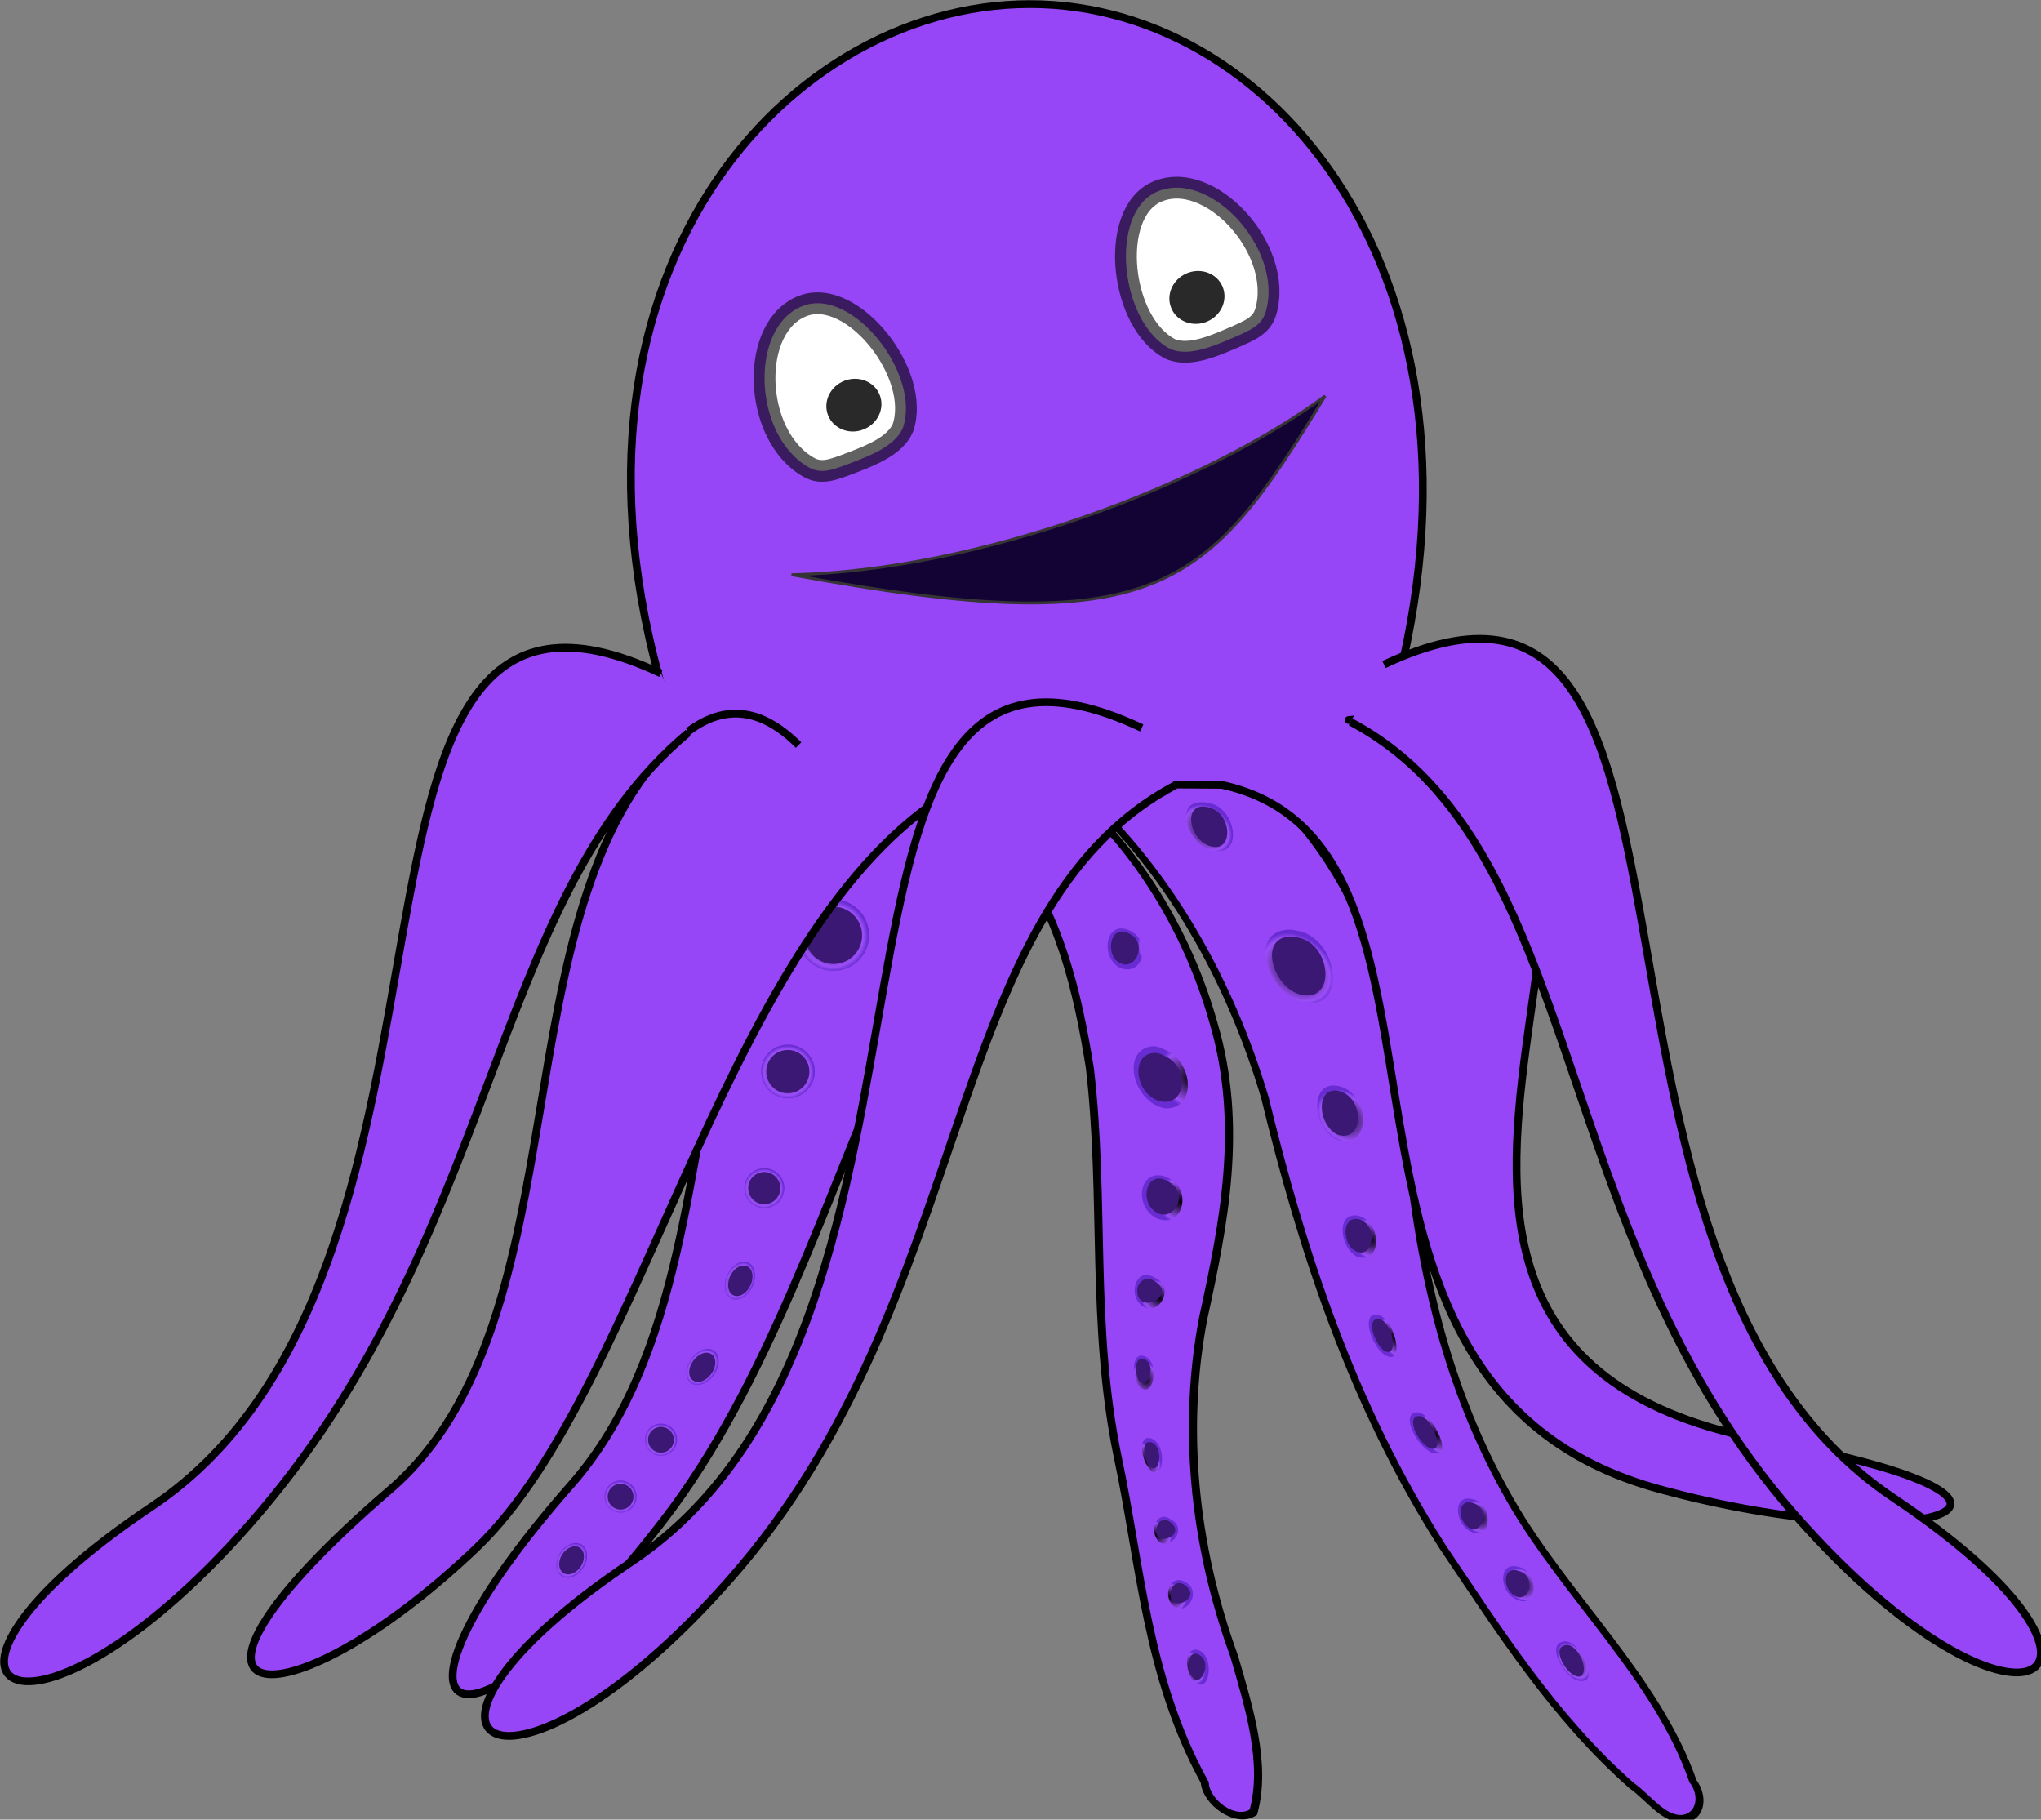 <svg xmlns="http://www.w3.org/2000/svg" xmlns:xlink="http://www.w3.org/1999/xlink" width="170mm" height="572.758" viewBox="0 0 170 151.542"><rect x="0" y="0" width="170" height="151.542" fill="#808080" stroke="none"/><defs><radialGradient xlink:href="#a" id="r" gradientUnits="userSpaceOnUse" gradientTransform="matrix(1 -.004 .004 .995 -3.006 3.993)" cx="174.32" cy="664.05" r="22.148"/><radialGradient xlink:href="#a" id="b" gradientUnits="userSpaceOnUse" gradientTransform="matrix(1 -.004 .004 .995 -3.006 3.993)" cx="174.32" cy="664.05" r="22.148"/><radialGradient xlink:href="#a" id="c" gradientUnits="userSpaceOnUse" gradientTransform="matrix(1 -.004 .004 .995 -3.006 3.993)" cx="174.32" cy="664.05" r="22.148"/><radialGradient xlink:href="#a" id="d" gradientUnits="userSpaceOnUse" gradientTransform="matrix(1 -.004 .004 .995 -3.006 3.993)" cx="174.32" cy="664.05" r="22.148"/><radialGradient xlink:href="#a" id="e" gradientUnits="userSpaceOnUse" gradientTransform="matrix(1 -.004 .004 .995 -3.006 3.993)" cx="174.32" cy="664.05" r="22.148"/><radialGradient xlink:href="#a" id="f" gradientUnits="userSpaceOnUse" gradientTransform="matrix(1 -.004 .004 .995 -3.006 3.993)" cx="174.32" cy="664.05" r="22.148"/><radialGradient xlink:href="#a" id="g" gradientUnits="userSpaceOnUse" gradientTransform="matrix(1 -.004 .004 .995 -3.006 3.993)" cx="174.32" cy="664.05" r="22.148"/><radialGradient xlink:href="#a" id="h" gradientUnits="userSpaceOnUse" gradientTransform="matrix(1 -.004 .004 .995 -3.006 3.993)" cx="174.32" cy="664.05" r="22.148"/><radialGradient xlink:href="#a" id="i" gradientUnits="userSpaceOnUse" gradientTransform="matrix(1 -.004 .004 .995 -3.006 3.993)" cx="174.32" cy="664.05" r="22.148"/><radialGradient xlink:href="#a" id="j" gradientUnits="userSpaceOnUse" gradientTransform="matrix(1 -.004 .004 .995 -3.006 3.993)" cx="174.32" cy="664.05" r="22.148"/><radialGradient xlink:href="#a" id="k" gradientUnits="userSpaceOnUse" gradientTransform="matrix(1 -.004 .004 .995 -3.006 3.993)" cx="174.32" cy="664.05" r="22.148"/><radialGradient xlink:href="#a" id="l" gradientUnits="userSpaceOnUse" gradientTransform="matrix(1 -.004 .004 .995 -3.006 3.993)" cx="174.32" cy="664.05" r="22.148"/><radialGradient xlink:href="#a" id="m" gradientUnits="userSpaceOnUse" gradientTransform="matrix(1 -.004 .004 .995 -3.006 3.993)" cx="174.32" cy="664.05" r="22.148"/><radialGradient xlink:href="#a" id="n" gradientUnits="userSpaceOnUse" gradientTransform="matrix(1 -.004 .004 .995 -3.006 3.993)" cx="174.32" cy="664.05" r="22.148"/><radialGradient xlink:href="#a" id="o" gradientUnits="userSpaceOnUse" gradientTransform="matrix(1 -.004 .004 .995 -3.006 3.993)" cx="174.32" cy="664.05" r="22.148"/><radialGradient xlink:href="#a" id="p" gradientUnits="userSpaceOnUse" gradientTransform="matrix(1 -.004 .004 .995 -3.006 3.993)" cx="174.32" cy="664.05" r="22.148"/><radialGradient xlink:href="#a" id="q" gradientUnits="userSpaceOnUse" gradientTransform="matrix(1 -.004 .004 .995 -3.006 3.993)" cx="174.32" cy="664.05" r="22.148"/><radialGradient xlink:href="#a" id="H" gradientUnits="userSpaceOnUse" gradientTransform="matrix(1 -.004 .004 .995 -3.006 3.993)" cx="174.32" cy="664.05" r="22.148"/><radialGradient xlink:href="#a" id="s" gradientUnits="userSpaceOnUse" gradientTransform="matrix(1 -.004 .004 .995 -3.006 3.993)" cx="174.32" cy="664.05" r="22.148"/><radialGradient xlink:href="#a" id="t" gradientUnits="userSpaceOnUse" gradientTransform="matrix(1 -.004 .004 .995 -3.006 3.993)" cx="174.32" cy="664.05" r="22.148"/><radialGradient xlink:href="#a" id="u" gradientUnits="userSpaceOnUse" gradientTransform="matrix(1 -.004 .004 .995 -3.006 3.993)" cx="174.32" cy="664.05" r="22.148"/><radialGradient xlink:href="#a" id="v" gradientUnits="userSpaceOnUse" gradientTransform="matrix(1 -.004 .004 .995 -3.006 3.993)" cx="174.32" cy="664.05" r="22.148"/><radialGradient xlink:href="#a" id="w" gradientUnits="userSpaceOnUse" gradientTransform="matrix(1 -.004 .004 .995 -3.006 3.993)" cx="174.32" cy="664.05" r="22.148"/><radialGradient xlink:href="#a" id="x" gradientUnits="userSpaceOnUse" gradientTransform="matrix(1 -.004 .004 .995 -3.006 3.993)" cx="174.32" cy="664.05" r="22.148"/><radialGradient xlink:href="#a" id="y" gradientUnits="userSpaceOnUse" gradientTransform="matrix(1 -.004 .004 .995 -3.006 3.993)" cx="174.32" cy="664.05" r="22.148"/><radialGradient xlink:href="#a" id="z" gradientUnits="userSpaceOnUse" gradientTransform="matrix(1 -.004 .004 .995 -3.006 3.993)" cx="174.32" cy="664.05" r="22.148"/><radialGradient xlink:href="#a" id="A" gradientUnits="userSpaceOnUse" gradientTransform="matrix(1 -.004 .004 .995 -3.006 3.993)" cx="174.32" cy="664.05" r="22.148"/><radialGradient xlink:href="#a" id="B" gradientUnits="userSpaceOnUse" gradientTransform="matrix(1 -.004 .004 .995 -3.006 3.993)" cx="174.32" cy="664.05" r="22.148"/><radialGradient xlink:href="#a" id="C" gradientUnits="userSpaceOnUse" gradientTransform="matrix(1 -.004 .004 .995 -3.006 3.993)" cx="174.32" cy="664.05" r="22.148"/><radialGradient xlink:href="#a" id="D" gradientUnits="userSpaceOnUse" gradientTransform="matrix(1 -.004 .004 .995 -3.006 3.993)" cx="174.32" cy="664.05" r="22.148"/><radialGradient xlink:href="#a" id="E" gradientUnits="userSpaceOnUse" gradientTransform="matrix(1 -.004 .004 .995 -3.006 3.993)" cx="174.32" cy="664.05" r="22.148"/><radialGradient xlink:href="#a" id="F" gradientUnits="userSpaceOnUse" gradientTransform="matrix(1 -.004 .004 .995 -3.006 3.993)" cx="174.32" cy="664.05" r="22.148"/><radialGradient xlink:href="#a" id="G" gradientUnits="userSpaceOnUse" gradientTransform="matrix(1 -.004 .004 .995 -3.006 3.993)" cx="174.32" cy="664.05" r="22.148"/><radialGradient xlink:href="#a" id="I" gradientUnits="userSpaceOnUse" gradientTransform="matrix(1 -.004 .004 .995 -3.006 3.993)" cx="174.32" cy="664.05" r="22.148"/><linearGradient id="a"><stop offset="0"/><stop stop-color="#9b4ef7" offset=".859"/><stop stop-color="#692cd2" offset="1"/></linearGradient></defs><g transform="matrix(.119 0 0 .119 -10.006 -9.203)" stroke-width="1.807"><path d="M625.44 265.19c-80.333 9.417-148.77 63.406-193.81 128.25-47.533 66.411-61.359 148.95-73.871 227.79-16.058 88.744-54.247 173.67-111.34 243.61-23.585 33.486-49.796 68.847-54.489 110.57 7.854 15.797 32.642 10.9 38.931-3.779 65.47-57.33 99.45-139.48 143.45-212.54 53.06-89.13 78.22-190.96 123.38-283.78 28.05-52.01 60.85-105.3 112.31-137.03 15.747-10.068 35.426-13.049 49.938-24.875 11.005-9.558 8.829-26.523-1.719-35.42-8.519-8.555-20.693-13.426-32.78-12.799z" fill="#9646f7" fill-rule="evenodd" stroke="#000" stroke-width="5.923" transform="matrix(-.906 -.461 -.325 .76 1452.27 692.768)"/><path d="M186.81 642.19c-27.894-1.284-19.916 53.647 6.5 39.094 13.371-9.01 15.652-40.976-6.5-39.094z" transform="matrix(-.572 -.292 -.205 .48 1130.85 717.795)" fill="url(#b)"/><path d="M892.36 973.983c16.687 10.713-13.42 24.51-12.207 5.741.371-5.255 5.999-9.963 12.207-5.741z" fill="#3a1873"/><path d="M189.97 648.69c-21.701.161-25.948 40.089-2.563 41.062 20-.248 28.67-35.315 7.344-40.844-1.586-.189-3.183-.306-4.78-.219z" transform="matrix(-.769 -.392 -.276 .646 1227.698 557.563)" fill="url(#c)"/><path d="M902.868 904.853c14.854 8.476.672 31.836-12.563 18.458-8.376-9.405-1.996-28.272 12.563-18.458z" fill="#3a1873"/><path d="M194.94 653.94c-18.73-.58-30.927 29.697-12.874 39.288 19.826 6.97 39.439-24.811 21.374-37.757-2.587-1.394-5.608-1.715-8.5-1.531z" transform="matrix(-1.022 -.521 -.366 .858 1339.176 353.064)" fill="url(#d)"/><path d="M900.938 817.17c15.855 8.346 13.154 35.488-5.524 30.72-17.734-5.53-20.456-35.335-1.15-33.597 2.32.576 4.527 1.722 6.675 2.878z" fill="#3a1873"/><path d="M205.31 660.5c-22.458.059-27.029 42.342-2.344 42.25 19.75-2.784 27.421-42.08 2.344-42.25z" transform="matrix(-.685 -.349 -.245 .575 1177.964 420.758)" fill="url(#e)"/><path d="M874.671 730.835c14.073 6.778 2.793 30.163-9.882 18.165-6.417-7.488-2.668-25.173 9.882-18.165z" fill="#3a1873"/><path d="M190.91 634.12c-28.249 5.285-4.67 56.004 17.938 39.375 12.419-13.548.988-40.699-17.938-39.375z" transform="matrix(-.441 .228 .463 .618 612.695 221.914)" fill="url(#f)"/><path d="M823.418 659.594c12.941-2.39 21.57 30.267 5.86 22.059-7.704-6.133-12.35-19.236-5.86-22.059z" fill="#3a1873"/><path d="M181.12 636.38c-22.516.804-17.049 33.34-1.063 40.375 18.455 10.445 31.383-16.158 19.095-29.531-3.82-6.176-10.472-11.213-18.031-10.844z" transform="matrix(-.327 .297 .604 .565 466.093 215.898)" fill="url(#g)"/><path d="M794.175 631.192c11.078-4.22 27.626 26.915 11.869 22.018-9.468-4.696-17.507-18.676-11.87-22.018z" fill="#3a1873"/><g><path d="M175.5 634.91c-27.603 1.472-14.453 56.566 10.375 39.281 10.3-10.972 10.302-41.031-10.375-39.281z" transform="matrix(-.421 -.061 .026 .552 941.934 686.546)" fill="url(#h)"/><path d="M884.145 1028.379c10.128 2.069 3.908 23.073-3.253 14.874-2.544-5.232-2.75-16.092 3.253-14.874z" fill="#3a1873"/></g><g><path d="M160.62 635.75c-33.318 6.577 1.153 69.213 16.938 31.75 3.944-12.354-.03-33.59-16.938-31.75z" transform="matrix(-.411 .009 .135 .558 868.93 727.498)" fill="url(#i)"/><path d="M889.164 1086.532c9.774 1.636 7.402 25.622-1.318 16.128-3.284-5.607-4.947-16.772 1.318-16.128z" fill="#3a1873"/></g><g><path d="M165.31 629.59c-34.615.044-9.584 67.118 12.156 33.062 6.6-11.251 6.402-35.343-12.156-33.062z" transform="matrix(-.46 -.234 -.165 .386 1083.061 936.04)" fill="url(#j)"/><path d="M902.693 1142.237c14.22 10.1-14.043 19.652-8.672 2.936.864-3.241 4.756-5.792 8.672-2.936z" fill="#3a1873"/></g><g><path d="M164.22 630.72c-28.768.407-19.211 59.703 8.063 41.469 12.599-10.218 13.928-42.699-8.063-41.469z" transform="matrix(-.46 -.234 -.165 .386 1093.333 979.458)" fill="url(#k)"/><path d="M912.903 1186.388c14.82 9.497-12.927 21.713-9.193 4.092.791-3.56 4.604-7.165 9.193-4.092z" fill="#3a1873"/></g><g><path d="M159.88 639.25c-31.783 3.045-8.64 65.178 16.219 41.312 10.589-13.306 3.728-42.452-16.219-41.312z" transform="matrix(-.411 -.009 .101 .524 922.69 898.328)" fill="url(#l)"/><path d="M921.57 1234.707c14.799 4.56-.898 32.06-5.236 9.662-.719-4.777.775-10.458 5.235-9.662z" fill="#3a1873"/></g><g><path d="M616.62 260.69c-71.104 4.789-145.16 28.039-194.37 82.027-43.615 48.815-57.192 116.2-59.011 179.82-1.744 90.442-11.516 184.35-56.456 264.67-33.342 59.698-91.515 104.44-111.63 171.59-7.042 8.98-3.906 23.656 7.37 27.551 13.561 4.043 22.961-10.225 33.65-16.019 49.513-37.314 83.05-90.676 117.47-141.2 55.733-87.582 83.365-189.26 102.44-290.33 18.368-74.645 55.397-148.56 118.85-194.6 27.764-18.35 62.781-19.857 91.156-36.938 5.007-22.275-16.726-39.783-36.103-44.892-4.337-1.209-8.858-1.862-13.365-1.67z" fill="#9646f7" fill-rule="evenodd" stroke="#000" stroke-width="5.269" transform="matrix(-1.058 -.204 .056 1.012 1421.801 393.326)"/><path d="M183.59 640.19c-24.272 3.484-20.167 51.082 5.875 45.125 17.988-7.709 18.235-46.975-5.875-45.125z" transform="matrix(-.668 -.129 .036 .64 1135.252 542.322)" fill="url(#m)"/><path d="M1035.685 930.758c14.62 4.762 8.7 31.741-5.363 20.389-6.98-7.341-6.095-23.326 5.363-20.389z" fill="#3a1873"/><path d="M176.34 639.38c-23.462 2.159-21.533 45.541 2.328 44.79 22.08-2.961 22.904-47.054-2.328-44.79z" transform="matrix(-.898 -.173 .048 .86 1149.78 318.352)" fill="url(#n)"/><path d="M1022.05 841.03c17.373 5.315 16.449 36.155-1.574 30.443-14.39-6.732-16.035-35.266 1.573-30.444z" fill="#3a1873"/><path d="M172.66 639.81c-22.538-.662-27.663 38.519-5.522 43.392 20.823 3.844 35.18-30.066 15.897-40.892-3.16-1.741-6.75-2.753-10.375-2.5z" transform="matrix(-1.194 -.23 .064 1.143 1157.068 37.021)" fill="url(#o)"/><path d="M992.79 733.49c22.673 4.35 26.564 44.033 3.443 40.297-20.353-3.264-31.483-38.805-10.764-40.833 2.337-.26 4.826-.065 7.321.536z" fill="#3a1873"/><path d="M170.03 639.5c-22.352-.163-27.046 40.761-3.688 42.938 21.087 3.939 36.614-32.313 14.844-41.156-3.48-1.575-7.367-2.048-11.156-1.781z" transform="matrix(-.8 -.154 .043 .765 1039.28 176.421)" fill="url(#p)"/><path d="M930.947 642.665c15.84 4.182 16.688 32.724-.479 26.6-15.268-5.566-18.535-32.697.48-26.6z" fill="#3a1873"/><path d="M169.78 639.25c-24.864-.915-26.457 45.72-.188 42.938 22.41.94 30.821-40.672 5.75-42.781-1.844-.258-3.706-.247-5.562-.156z" transform="matrix(-.701 -.135 .037 .671 985.45 199.681)" fill="url(#q)"/><path d="M889.298 607.807c15.824 1.75 15.934 30.997-.348 23.056-12.095-4.952-14.135-26.856.348-23.056z" fill="#3a1873"/><path d="M167.81 642.25c-26.186.743-23.481 49.072 3.063 45.5 23.353-2.998 22.683-48.004-3.063-45.5z" transform="matrix(-.302 .432 .72 .552 421.116 153.632)" fill="url(#r)"/><path d="M836.204 582.494c8.93-8.298 37.998 21.394 22.082 23.469-10.317.655-29.742-16.858-22.082-23.47z" fill="#3a1873"/><g><path d="M167.75 642.72c-26.327.699-23.027 49.249 3.219 46.125 23.443-3.507 22.297-47.619-3.219-46.125z" transform="matrix(-.164 .47 .827 .438 282.22 201.147)" fill="url(#s)"/><path d="M789.325 563.503c4.558-11.566 42.826 15.277 27.253 19.425-9.2 1.714-30.376-11.665-27.253-19.425z" fill="#3a1873"/></g><g><path d="M188.03 636.28c-30.771 1.976-12.531 63.217 13.438 41.625 12.172-12.335 6.813-42.134-13.438-41.625z" transform="matrix(-.42 .085 .283 .637 945.217 575.995)" fill="url(#t)"/><path d="M1047.797 1000.505c10.766-1.34 16.305 29.164 4.78 21.93-6.6-5.69-11.802-20.997-4.78-21.93z" fill="#3a1873"/></g><g><path d="M184.94 635.75c-29.465.134-18.644 57.262 8.594 44.281 18.02-8.93 13.292-44.762-8.594-44.281z" transform="matrix(-.377 .164 .388 .605 896.719 651.198)" fill="url(#u)"/><path d="M1076.05 1068.484c10.557-2.497 21.635 30.24 6.967 21.326-7.512-5.199-13.73-19.76-6.967-21.326z" fill="#3a1873"/></g><g><path d="M182.53 640.72c-29.675-1.412-23.939 56.094 4.938 44.562 18.938-7.49 19.536-45.612-4.938-44.562z" transform="matrix(-.537 -.104 .029 .514 1193.54 816.066)" fill="url(#v)"/><path d="M1115.085 1129.232c16.588 5.408 1.777 29.847-7.48 11.725-3.09-6.217-.438-14.56 7.48-11.725z" fill="#3a1873"/></g><g><path d="M179.06 640.41c-29.43-1.924-25.957 54.66 3.313 45.25 21.866-5.062 21.709-46.263-3.313-45.25z" transform="matrix(-.537 -.104 .029 .514 1223.495 863.164)" fill="url(#w)"/><path d="M1147.228 1176.79c13.405 3.69 6.67 25.67-4.968 15.987-6.922-6.34-5.509-19.825 4.968-15.99z" fill="#3a1873"/></g><g><path d="M175 640.09c-30.745-1.082-23.418 54.749 5.438 45.812 22.53-6.534 19.899-47.022-5.438-45.812z" transform="matrix(-.386 .143 .34 .578 1026.959 831.534)" fill="url(#x)"/><path d="M1178.408 1229.145c8.713-4.402 18.786 17.194 12.138 21.3-8.123 2.624-20.567-18.593-12.138-21.3z" fill="#3a1873"/></g></g><g><path d="M866.323 559.59c33.724-.736 71.384 64.265 38.206 64.575-195.845 1.837-210.447 327.822-355.74 516.73-142.691 185.56-214.474 145.49-65.12-24.295 159.138-180.93 5.364-548.761 382.656-557.006z" fill="#9646f7" fill-rule="evenodd" stroke="#000" stroke-width="5.422"/><path d="M196.57 663.38a22.148 22.148 0 11-44.297 0 22.148 22.148 0 1144.297 0z" transform="scale(.632) rotate(3.046 -13991.17 16192.033)" fill="url(#y)"/><path d="M630.23 909.394a11.198 11.198 0 11-22.364-1.19 11.198 11.198 0 1122.364 1.19z" fill="#3a1873"/><path d="M196.57 663.38a22.148 22.148 0 11-44.297 0 22.148 22.148 0 1144.297 0z" transform="matrix(.848 .045 -.045 .848 517.533 256.795)" fill="url(#z)"/><path d="M650.55 828.085a15.049 15.049 0 11-30.055-1.599 15.049 15.049 0 1130.055 1.6z" fill="#3a1873"/><path d="M196.57 663.38a22.148 22.148 0 11-44.297 0 22.148 22.148 0 1144.297 0z" transform="matrix(1.127 .06 -.06 1.127 510.65 -26.3)" fill="url(#A)"/><path d="M687.43 732.95a20 20 0 11-39.943-2.125 20 20 0 1139.944 2.125z" fill="#3a1873"/><path d="M196.57 663.38a22.148 22.148 0 11-44.297 0 22.148 22.148 0 1144.297 0z" transform="rotate(3.048 -3012.512 12740.838) scale(.663)" fill="url(#B)"/><path d="M776.55 624.07a11.748 11.748 0 11-23.464-1.25 11.748 11.748 0 1123.463 1.25z" fill="#3a1873"/><path d="M196.57 663.38a22.148 22.148 0 11-44.297 0 22.148 22.148 0 1144.297 0z" transform="matrix(.285 .505 -.68 .377 1205.605 269.26)" fill="url(#C)"/><path d="M809.361 616.488a13.778 10.28-28.446 11-10.113-17.902 13.778 10.28-28.446 1110.113 17.902z" fill="#3a1873"/><path d="M196.57 663.38a22.148 22.148 0 11-44.297 0 22.148 22.148 0 1144.297 0z" transform="matrix(.155 .51 -.78 .237 1336.763 350.547)" fill="url(#D)"/><path d="M848.797 605.71a9.441 14.452 73.109 11-5.486-18.069 9.441 14.452 73.109 115.486 18.068z" fill="#3a1873"/><g><path d="M196.57 663.38a22.148 22.148 0 11-44.297 0 22.148 22.148 0 1144.297 0z" transform="matrix(.396 .187 -.268 .568 710.7 564.172)" fill="url(#E)"/><path d="M609.319 976.98a7.762 11.129 25.218 11-14.044-6.614 7.762 11.129 25.218 1114.044 6.614z" fill="#3a1873"/></g><g><path d="M196.57 663.38a22.148 22.148 0 11-44.297 0 22.148 22.148 0 1144.297 0z" transform="matrix(.356 .255 -.366 .51 756.497 651.166)" fill="url(#F)"/><path d="M581.965 1038.76a7.762 11.13 35.661 11-12.612-9.05 7.762 11.13 35.661 1112.612 9.05z" fill="#3a1873"/></g><g><path d="M196.57 663.38a22.148 22.148 0 11-44.297 0 22.148 22.148 0 1144.297 0z" transform="matrix(.507 .027 -.027 .507 476.21 743.855)" fill="url(#G)"/><path d="M555.739 1085.419a8.997 8.997 0 11-17.97-.957 8.997 8.997 0 1117.97.957z" fill="#3a1873"/></g><g><path d="M196.57 663.38a22.148 22.148 0 11-44.297 0 22.148 22.148 0 1144.297 0z" transform="matrix(.507 .027 -.027 .507 447.925 783.668)" fill="url(#H)"/><path d="M527.453 1125.232a8.997 8.997 0 11-17.97-.956 8.997 8.997 0 1117.97.956z" fill="#3a1873"/></g><g><path d="M196.57 663.38a22.148 22.148 0 11-44.297 0 22.148 22.148 0 1144.297 0z" transform="matrix(.365 .236 -.321 .495 633.512 799.829)" fill="url(#I)"/><path d="M490.64 1173.51a7.7 10.45 32.97 11-12.92-8.38 7.7 10.45 32.97 1112.92 8.38z" fill="#3a1873"/></g></g><path d="M804.9 80.193c-176.78 0-354.47 203.411-246.25 513.651-128.51 119.66-63.213 407.06-201.44 525.94-183.25 157.6-76.338 171.08 60.281 40.938 120.53-114.81 175.64-447.29 342.72-535.34l179 1.219c193.92 42.167 34.895 418.58 305.94 492.78 182.03 49.832 313.2 10.1 75.469-33.781-374.87-69.193 14.068-496.11-265.28-504.38 87.659-296.33-73.168-501.03-250.44-501.03z" fill="#9646f7" stroke="#000" stroke-width="5.422"/><path d="M906.7 626.884c-165.5 87.81-136.65 356.83-311.53 555.45-156.46 177.71-258.66 114.87-68.54-12.33 253.7-169.74 96.35-705.61 356.6-583.22" fill="#9646f7" fill-rule="evenodd" stroke="#000" stroke-width="5.422"/><path d="M554.9 598.784c29.376-29.376 58.753-29.376 88.129 0" fill="none" stroke="#000" stroke-width="5.422"/><path d="M1028.01 581.224c8.714-.98 17.429-1.33 26.143 0" fill="none" stroke="#000" stroke-width="5.422" stroke-linecap="round" stroke-linejoin="round"/><path d="M565.76 590.184c-140.4 117.34-132.22 355.35-307.1 553.98-156.47 177.71-258.66 114.87-68.543-12.34 253.7-169.74 96.354-705.6 356.6-583.21M1029.33 582.504c165.51 87.811 136.65 356.83 311.53 555.45 156.46 177.71 258.66 114.87 68.543-12.336-253.71-169.73-96.4-705.6-356.61-583.2" fill="#9646f7" fill-rule="evenodd" stroke="#000" stroke-width="5.422"/><g><path transform="matrix(1.378 -.529 .529 1.378 186.439 -41.012)" d="M233.454 392.927c-6.46 6.46-18.395 6.628-28.254 6.628-9.859 0-15.649.066-20.05-5.26-19.532-23.642-2.32-73 25.246-72.437 24.898.508 40.409 50.578 23.058 71.069z" fill="#fff" stroke="#000" stroke-width="10.302" stroke-opacity=".615"/><path d="M699.878 353.918c3.622 9.431-1.557 20.194-11.568 24.04s-21.064-.682-24.686-10.113c-3.622-9.43 1.557-20.193 11.569-24.04 10.01-3.845 21.063.683 24.685 10.113z" opacity=".839"/></g><g><path d="M853.794 354.03c13.202 13.201 37.586 13.543 57.73 13.543 20.145 0 31.975.135 40.968-10.75 39.908-48.305 4.742-149.153-51.584-148.004-50.873 1.038-82.564 103.342-47.114 145.21z" fill="#fff" stroke="#000" stroke-width="21.05" stroke-opacity=".615" transform="matrix(.665 -.286 .286 .665 234.598 330.517)"/><path d="M939.735 277.789c3.998 9.3-.763 20.28-10.635 24.524-9.872 4.245-21.115.148-25.114-9.151-3.998-9.3.763-20.28 10.635-24.525 9.872-4.245 21.115-.148 25.114 9.152z" opacity=".839"/></g><path d="M638.16 479.585c257.092 47.366 290.373 11.021 373.427-125.125-84.69 62.575-242.262 122.076-373.426 125.125z" clip-rule="evenodd" fill="#130334" fill-rule="evenodd" stroke="#373435" stroke-width="1.977"/></g></svg>